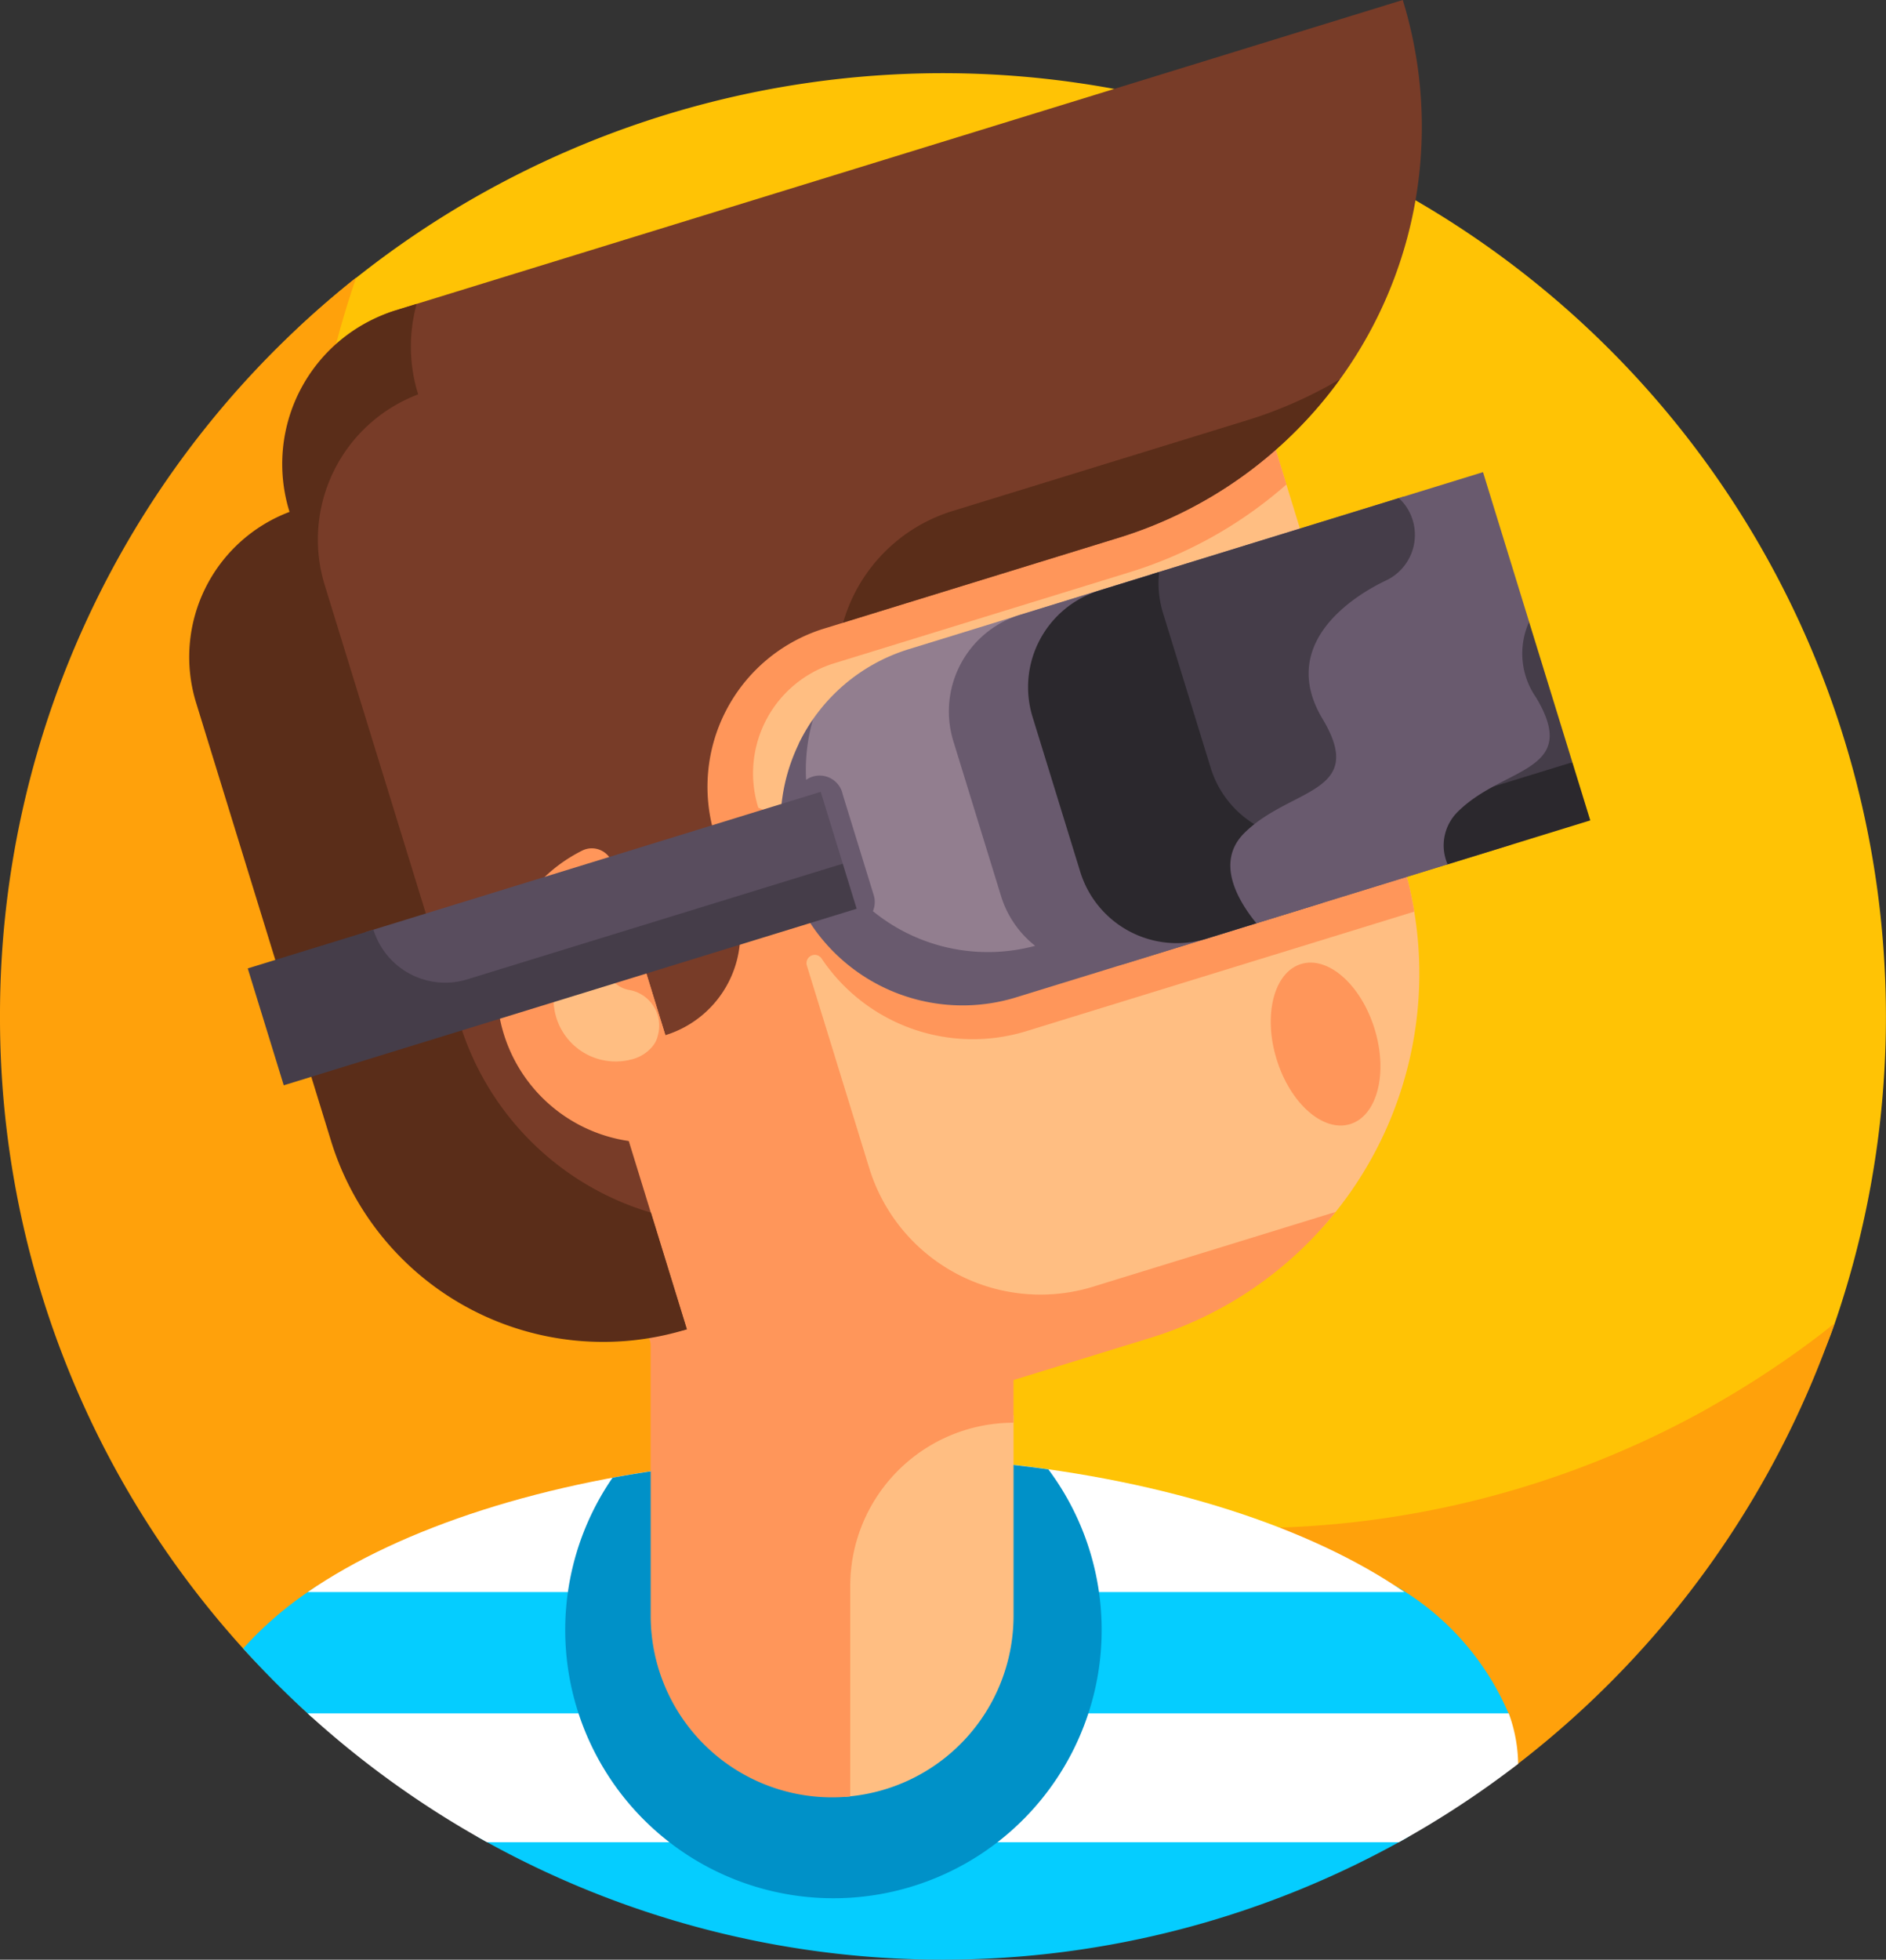 <svg xmlns="http://www.w3.org/2000/svg" width="63.987" height="66.459" viewBox="0 0 63.987 66.459">
    <rect x="0" y="0" width="63.987" height="66.459" fill="#333333" stroke="none"/>
    <defs>
        <style>
            .cls-3{fill:#05cdff}.cls-4{fill:#fff}.cls-6{fill:#ffbe82}.cls-7{fill:#ff965a}.cls-9{fill:#5a2d19}.cls-11{fill:#695a6e}.cls-12{fill:#453d49}
        </style>
    </defs>
    <g id="augmented-reality" transform="translate(-9.493)">
        <path id="Path_4640" data-name="Path 4640" d="M127.68 69.64a12.21 12.21 0 0 0 11.545-8.159l.031-.089a32 32 0 0 0-52.142-33.751v42z" transform="translate(-67.515 -16.511)" style="fill:#ffc305"/>
        <path id="Path_4641" data-name="Path 4641" d="M17.741 118.8c.694.768 2.15 2.165 2.321 2.319.694.626 40.68 1.783 40.68 1.783l.252-.19a32.089 32.089 0 0 0 10.739-14.939l-.375.3a32.056 32.056 0 0 1-3.7 2.459l-.349.2a32 32 0 0 1-30.933 0l-.347-.2a32.079 32.079 0 0 1-5.609-4.052l-.133-.12q-1.147-1.047-2.191-2.2a32.025 32.025 0 0 1-6.52-31.85A31.9 31.9 0 0 0 9.493 97.319v.191a31.847 31.847 0 0 0 8.248 21.29z" transform="translate(0 -62.895)" style="fill:#ffa10b"/>
        <path id="Path_4642" data-name="Path 4642" class="cls-3" d="M75.168 417.475h40.66a9.157 9.157 0 0 0-3.9-4.45h-36.56a12.2 12.2 0 0 0-2.522 2.13 32.171 32.171 0 0 0 2.322 2.32z" transform="translate(-55.104 -359.248)"/>
        <path id="Path_4643" data-name="Path 4643" class="cls-3" d="M133.74 478.322a32.015 32.015 0 0 0 31.633 0z" transform="translate(-108.07 -416.043)"/>
        <path id="Path_4644" data-name="Path 4644" class="cls-4" d="M89.7 385.5h37.206c-3.173-2.187-8.064-3.783-13.767-4.368h-9.672c-5.702.587-10.593 2.184-13.767 4.368z" transform="translate(-69.765 -331.509)"/>
        <path id="Path_4645" data-name="Path 4645" class="cls-4" d="M95.743 450.646h30.938a32.03 32.03 0 0 0 4.045-2.657 5.169 5.169 0 0 0-.318-1.711H89.656a32.086 32.086 0 0 0 6.087 4.368z" transform="translate(-69.726 -388.171)"/>
        <path id="Path_4646" data-name="Path 4646" d="M158.406 379.988a9.1 9.1 0 1 0 14.786-.283 46.65 46.65 0 0 0-6.522-.45 45.645 45.645 0 0 0-8.264.733z" transform="translate(-128.131 -329.874)" style="fill:#0091c8"/>
        <path id="Path_4647" data-name="Path 4647" class="cls-6" d="M229.686 368.65v12.935a6.154 6.154 0 0 0 5.717-6.138v-6.8h-5.717z" transform="translate(-191.523 -320.651)"/>
        <path id="Path_4648" data-name="Path 4648" class="cls-7" d="M185.817 342.49v-7.1a5.54 5.54 0 0 1 5.54-5.54v-6.093h-12.31V336.4a6.155 6.155 0 0 0 6.155 6.155c.208 0 .413-.011.616-.031l-.001-.034z" transform="translate(-147.478 -281.601)"/>
        <path id="Path_4649" data-name="Path 4649" class="cls-6" d="M216.935 66.088a8.3 8.3 0 0 0 6.4-2.977 12.921 12.921 0 0 0 2.405-12.066l-7.99-25.938-12.331 3.8a16.425 16.425 0 0 0-2.012.768v36.413h13.526z" transform="translate(-168.668 -21.838)"/>
        <path id="Path_4650" data-name="Path 4650" class="cls-7" d="m143.058 47.3.043-.014.058-.018 9.977-3.073a14.539 14.539 0 0 0 5.341-2.984l-3.919-12.722s-10.045 2.951-13.481 3.9a13.971 13.971 0 0 0-4.219 2.127.239.239 0 0 0-.275.2c-.025.24-.9.623-2.408 2.51a16.292 16.292 0 0 0-2.853 14.977l5.893 19.129 1.111 3.606 15.534-4.785a12.874 12.874 0 0 0 6.284-4.27l-8.222 2.533a6.079 6.079 0 0 1-7.6-4.02l-2.118-6.875a.28.28 0 0 1 .5-.235 6.18 6.18 0 0 0 6.952 2.465l6.463-1.991 3.927-1.21 2.766-.852a13.057 13.057 0 0 0-.4-1.714l-3.12-10.128-2.88.887-3.927 1.21-6.463 1.991a6.175 6.175 0 0 0-4.245 4.723l-1.219-.493a3.907 3.907 0 0 1 2.5-4.874z" transform="translate(-105.338 -24.782)"/>
        <path id="Path_4651" data-name="Path 4651" d="M126.832 0 92.657 10.528l-.038.012a4.248 4.248 0 0 0-2.937 4.06v2A34.551 34.551 0 0 0 91.977 29c2.691 7.015 7.206 17.115 10.563 16.081l-2.91-9.445a11.422 11.422 0 0 1-.488-4.086.779.779 0 0 1 1.522-.179l1.15 3.735a3.6 3.6 0 0 0 2.382-4.5l-.7-2.257a5.616 5.616 0 0 1 3.668-7.021l.037-.011 9.977-3.073A14.592 14.592 0 0 0 126.832 0z" transform="translate(-69.747)" style="fill:#783c28"/>
        <g id="Group_17157" data-name="Group 17157" transform="translate(15.907 10.306)">
            <path id="Path_4652" data-name="Path 4652" class="cls-9" d="m242.906 100.2-9.977 3.073-.058.018a5.561 5.561 0 0 0-3.671 3.77l9.336-2.876a14.527 14.527 0 0 0 7.515-5.375 14.631 14.631 0 0 1-3.145 1.39z" transform="translate(-207.008 -96.254)"/>
            <path id="Path_4653" data-name="Path 4653" class="cls-9" d="m67.94 103.557-4.579-14.863a5.261 5.261 0 0 1 3.17-6.471l-.006-.019a5.424 5.424 0 0 1-.045-3.05l-.72.222a5.45 5.45 0 0 0-3.6 6.813l.006.019a5.261 5.261 0 0 0-3.17 6.471l4.579 14.863a9.657 9.657 0 0 0 12.072 6.386l-1.219-3.956a9.647 9.647 0 0 1-6.484-6.415z" transform="translate(-58.757 -79.154)"/>
        </g>
        <path id="Path_4654" data-name="Path 4654" class="cls-7" d="M139.207 227.247a5.228 5.228 0 0 0 5.7 3.641.735.735 0 0 0 .6-.945l-2.609-8.469a.735.735 0 0 0-1.027-.444 5.228 5.228 0 0 0-2.664 6.217z" transform="translate(-112.623 -192.185)"/>
        <path id="Path_4655" data-name="Path 4655" class="cls-6" d="m155.551 246.762-.195-.631a.377.377 0 0 0-.55-.213 2.106 2.106 0 0 0 1.549 3.873 1.339 1.339 0 0 0 .728-.429.866.866 0 0 0 .2-.392 1.228 1.228 0 0 0-.959-1.541.977.977 0 0 1-.773-.667z" transform="translate(-125.471 -213.854)"/>
        <path id="Path_4656" data-name="Path 4656" d="m221.1 162.027 4.516.173 7.28-2.269-3.03-10.941-8.491 2.616a6.159 6.159 0 0 0-3.735 3.2v3.052a4.375 4.375 0 0 0 2.326 3.855l.029.016a2.524 2.524 0 0 0 1.105.298z" transform="translate(-181.046 -129.591)" style="fill:#927e8f"/>
        <g id="Group_17158" data-name="Group 17158" transform="translate(35.969 24.403)">
            <path id="Path_4657" data-name="Path 4657" class="cls-11" d="M221.7 195.037a6.176 6.176 0 0 1-7.754-7.611 6.176 6.176 0 0 0 6.9 9.418l10.39-3.2-.434-1.409z" transform="translate(-212.841 -187.426)"/>
        </g>
        <g id="Group_17159" data-name="Group 17159" transform="translate(41.683 16.842)">
            <path id="Path_4658" data-name="Path 4658" class="cls-11" d="m275.8 141.16-13.017 4.01a3.429 3.429 0 0 1-4.283-2.27l-1.618-5.253a3.429 3.429 0 0 1 2.267-4.287l13.017-4.01z" transform="translate(-256.727 -129.353)"/>
        </g>
        <path id="Path_4659" data-name="Path 4659" class="cls-11" d="M219.23 207.6a.8.8 0 0 1-1-.527l-1.052-3.416a.8.8 0 1 1 1.522-.469l1.052 3.416a.8.8 0 0 1-.522.996z" transform="translate(-180.616 -176.247)"/>
        <path id="Path_4660" data-name="Path 4660" class="cls-12" d="m320.112 140.76 3.769-2.061-1.466-4.757-4.417-4.2-8.386 2.583v9.475z" transform="translate(-261.043 -112.851)"/>
        <path id="Path_4661" data-name="Path 4661" d="M287.859 157.9a3.429 3.429 0 0 1-4.287-2.267l-1.618-5.253a3.416 3.416 0 0 1-.131-1.387l-2.028.625a3.429 3.429 0 0 0-2.267 4.287l1.618 5.253a3.429 3.429 0 0 0 4.287 2.267l1.69-.521 3.134-1.614 3.355-.385 4.838-1.49-.608-1.973z" transform="translate(-233.003 -129.592)" style="fill:#2b282d"/>
        <path id="Path_4662" data-name="Path 4662" d="m105.687 214.058 15.16-5.375-.75-2.436-15.455 4.761z" transform="translate(-82.76 -179.394)" style="fill:#594d5e"/>
        <path id="Path_4663" data-name="Path 4663" class="cls-12" d="m78.319 227.195-4.264 1.313 1.221 3.964 19.437-5.988-.471-1.528L81.5 228.88a2.549 2.549 0 0 1-3.181-1.685z" transform="translate(-56.156 -195.666)"/>
        <ellipse id="Ellipse_282" data-name="Ellipse 282" class="cls-7" cx="1.74" cy="2.84" rx="1.74" ry="2.84" transform="rotate(-17.06 136.672 -156.648)"/>
        <path id="Path_4664" data-name="Path 4664" class="cls-11" d="M335.382 126.658c-1.132.534-3.688 2.155-2.163 4.7s-1.09 2.321-2.651 3.866c-.974.965-.265 2.241.406 3.064l6.488-2a1.6 1.6 0 0 1 .351-1.788c1.56-1.545 4.175-1.322 2.651-3.867a2.606 2.606 0 0 1-.237-2.567l-1.564-5.077-2.854.879a1.709 1.709 0 0 1-.427 2.79z" transform="translate(-278.855 -106.977)"/>
    </g>
</svg>
